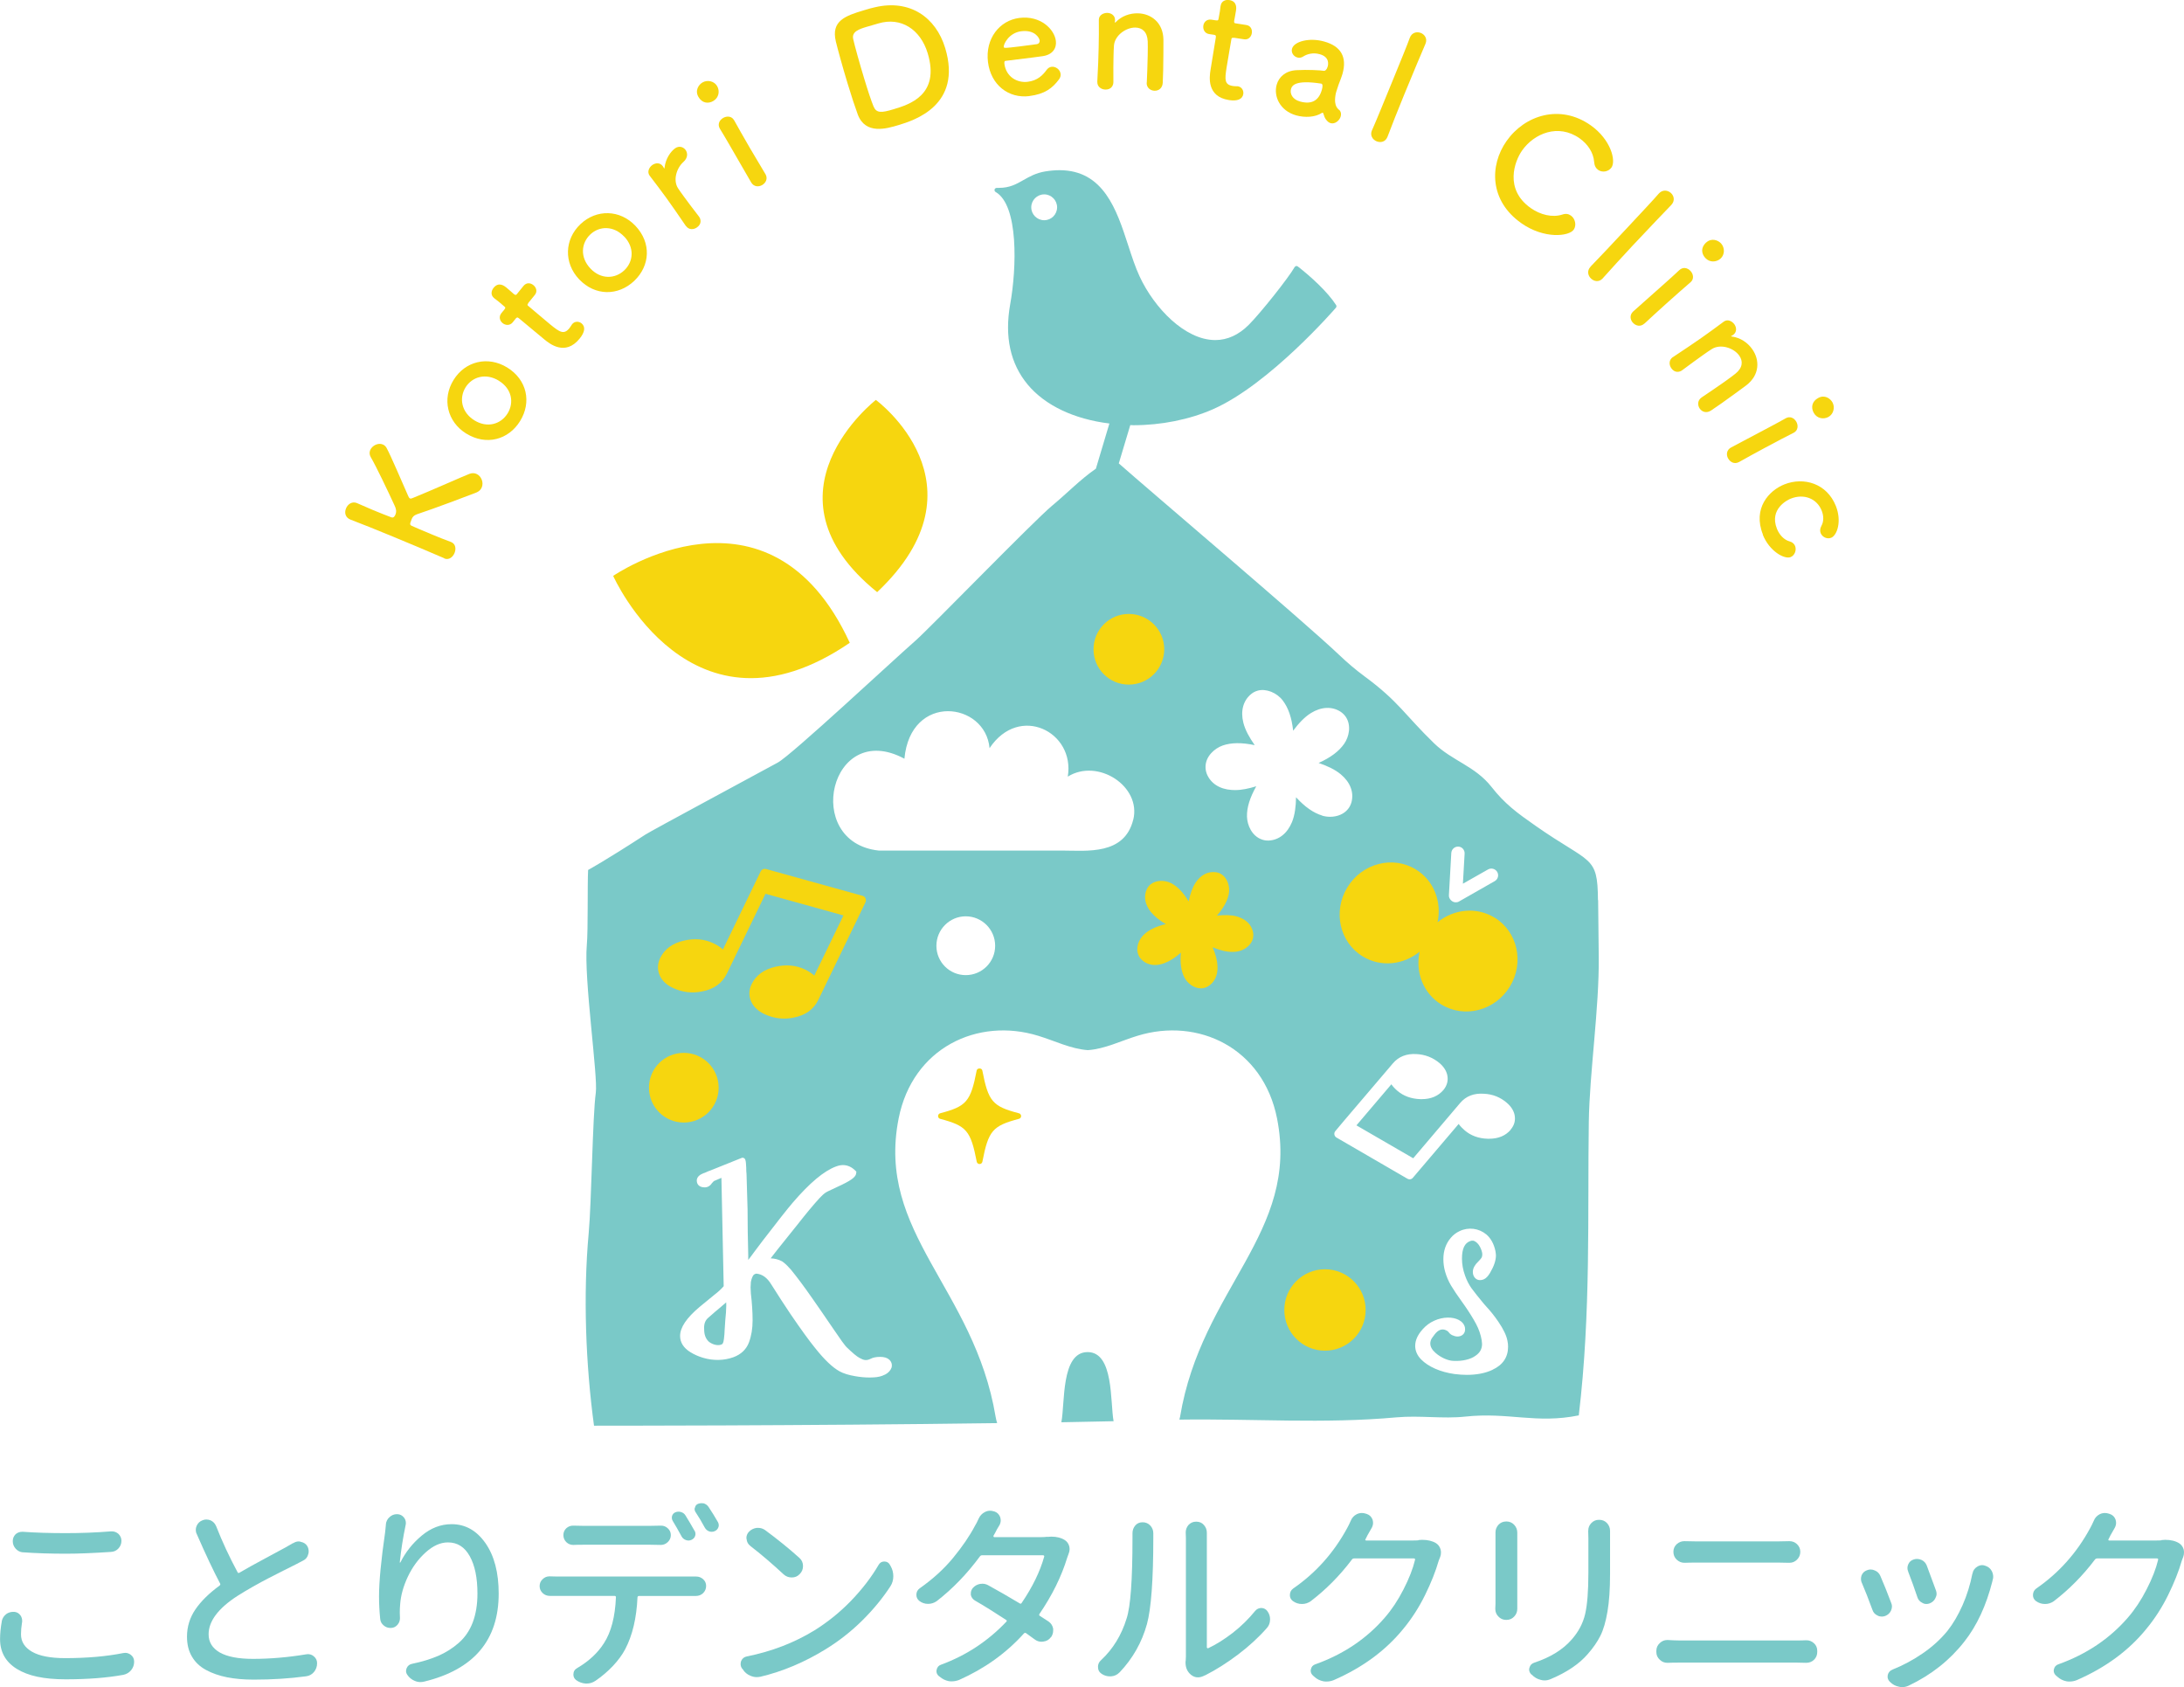 <?xml version="1.0" encoding="UTF-8"?>
<svg id="_レイヤー_2" data-name="レイヤー 2" xmlns="http://www.w3.org/2000/svg" viewBox="0 0 355.75 274.8">
  <defs>
    <style>
      .cls-1 {
        fill: #7ac9c8;
      }

      .cls-1, .cls-2 {
        stroke-width: 0px;
      }

      .cls-2 {
        fill: #f6d60f;
      }
    </style>
  </defs>
  <g id="_レイヤー_1-2" data-name="レイヤー 1">
    <g>
      <g>
        <path class="cls-1" d="M.29,264.04c.11-.47.35-.85.74-1.15.34-.23.71-.35,1.12-.35h.19c.43.04.77.25,1.02.61.17.26.25.55.25.86,0,.11,0,.21-.03.32-.11.66-.16,1.29-.16,1.88,0,1.19.6,2.14,1.8,2.83,1.2.69,3,1.04,5.38,1.04,3.57,0,6.74-.28,9.49-.83.11-.02.21-.03.32-.03.32,0,.62.11.9.32.36.28.54.65.54,1.12,0,.51-.16.97-.48,1.37-.34.41-.76.66-1.28.77-2.7.49-5.84.73-9.39.73s-6.12-.56-7.95-1.69c-1.83-1.13-2.74-2.75-2.74-4.86,0-.92.1-1.9.29-2.94ZM3.74,252.85c-.47-.04-.86-.24-1.18-.59-.32-.35-.48-.76-.48-1.23s.16-.83.48-1.15c.3-.25.65-.38,1.05-.38h.13c2.04.15,4.38.22,7,.22,2.43,0,4.88-.09,7.34-.29h.13c.4,0,.75.13,1.06.39.34.32.51.7.51,1.15,0,.49-.17.91-.5,1.26-.33.35-.74.53-1.23.55-2.88.19-5.3.29-7.28.29-2.49,0-4.83-.07-7.03-.23Z"/>
        <path class="cls-1" d="M47.76,251.36c.28-.19.58-.29.9-.29.11,0,.23.02.35.07.46.09.82.32,1.05.7.15.27.22.56.22.86,0,.15-.02.3-.07.44-.11.47-.37.81-.8,1.03-.39.21-.81.43-1.28.67-.08.04-.7.35-1.84.92-1.14.57-2.01,1.02-2.63,1.34-.62.32-1.43.76-2.43,1.32-1,.57-1.86,1.08-2.59,1.55-3.11,2.02-4.66,4.1-4.66,6.23,0,1.28.61,2.26,1.82,2.96,1.22.69,3.02,1.04,5.4,1.04,2.83,0,5.72-.25,8.66-.74.11-.02.2-.03.29-.03.36,0,.68.11.96.35.36.29.54.67.54,1.12,0,.55-.17,1.03-.51,1.44-.34.4-.77.64-1.31.7-2.66.36-5.5.54-8.5.54-1.62,0-3.07-.13-4.35-.38-1.28-.26-2.42-.65-3.41-1.19-.99-.53-1.76-1.25-2.3-2.17-.55-.92-.81-2-.81-3.26,0-1.62.46-3.1,1.37-4.44.92-1.34,2.23-2.63,3.93-3.87.13-.11.16-.22.09-.35-1.04-1.96-2.31-4.64-3.8-8.05-.11-.21-.16-.44-.16-.67s.04-.43.13-.64c.19-.45.51-.76.96-.93.21-.09.42-.13.61-.13.23,0,.47.04.7.13.42.19.73.51.92.96,1,2.54,2.16,5.03,3.48,7.48.07.15.17.18.32.09,1.09-.64,2.54-1.45,4.36-2.42,1.82-.98,2.87-1.54,3.15-1.7.53-.32.94-.55,1.21-.7Z"/>
        <path class="cls-1" d="M62.85,248.32c.04-.49.24-.89.6-1.21.35-.32.74-.48,1.22-.48h.06c.45.02.81.21,1.09.57.19.26.29.54.29.87,0,.11-.01.22-.04.35-.43,2.04-.74,4.06-.95,6.04,0,.04,0,.06.03.06s.04-.01.07-.03c.83-1.66,1.98-3.12,3.47-4.36,1.48-1.24,3.1-1.87,4.87-1.87,2.24,0,4.07,1.03,5.51,3.08,1.44,2.06,2.16,4.8,2.16,8.23,0,7.6-4.06,12.38-12.17,14.34-.19.04-.38.07-.58.07-.32,0-.63-.07-.93-.2-.51-.21-.91-.54-1.21-.99-.13-.19-.2-.39-.2-.6,0-.17.04-.33.1-.48.17-.39.46-.62.86-.7,1.64-.34,3.07-.78,4.3-1.31,1.22-.53,2.34-1.24,3.33-2.11,1-.88,1.76-1.98,2.27-3.32.51-1.35.77-2.91.77-4.7,0-2.55-.41-4.58-1.25-6.09-.83-1.5-2.01-2.25-3.55-2.25-1.24,0-2.45.55-3.66,1.65-1.2,1.09-2.16,2.41-2.89,3.96-.72,1.54-1.14,3.04-1.24,4.49-.04.43-.06.87-.06,1.34l.03.89c0,.41-.13.76-.38,1.06-.28.34-.63.52-1.06.54h-.13c-.4,0-.75-.13-1.05-.38-.36-.28-.56-.64-.6-1.08-.13-1.28-.19-2.49-.19-3.65,0-2.43.33-5.91.99-10.45.04-.43.08-.85.13-1.28Z"/>
        <path class="cls-1" d="M90.87,256.79h22.55c.41,0,.77.14,1.09.41.34.3.51.67.51,1.12,0,.47-.17.86-.51,1.19-.32.29-.7.44-1.15.44h-9.26c-.15,0-.24.07-.26.22-.15,3.39-.82,6.21-2.01,8.47-.47.89-1.13,1.79-1.98,2.7-.85.9-1.81,1.72-2.87,2.44-.45.3-.93.44-1.44.44h-.13c-.58-.04-1.1-.23-1.57-.57-.3-.24-.44-.53-.44-.9,0-.47.2-.82.61-1.05,1.9-1.11,3.35-2.46,4.37-4.06,1.17-1.81,1.82-4.31,1.95-7.48,0-.15-.08-.22-.23-.22h-10.54c-.45,0-.83-.15-1.15-.44-.34-.32-.51-.7-.51-1.15,0-.47.17-.85.51-1.15.3-.29.66-.44,1.08-.44h.1c.45.02.87.03,1.28.03ZM105.98,251.61h-11.02c-.47,0-.98,0-1.53.03h-.06c-.43,0-.8-.15-1.12-.45-.32-.32-.48-.7-.48-1.15s.16-.82.48-1.12c.32-.28.68-.42,1.08-.42h.1c.51.02,1.01.03,1.5.03h11.05c.51,0,1.05-.01,1.6-.03h.09c.43,0,.79.14,1.09.42.34.3.51.67.51,1.12s-.17.83-.51,1.15c-.32.3-.69.45-1.12.45h-.07c-.59-.02-1.13-.03-1.6-.03ZM113.13,249.31c.17.28.2.57.1.87-.11.3-.31.51-.61.64-.3.13-.6.14-.91.02-.31-.12-.54-.31-.69-.59-.53-.98-1.01-1.82-1.44-2.52-.15-.26-.18-.53-.11-.8.08-.27.25-.48.53-.6.3-.13.61-.14.92-.05.32.09.57.28.74.56.49.79.98,1.62,1.47,2.49ZM113.3,246.31c-.11-.17-.16-.34-.16-.51,0-.08.02-.17.07-.26.06-.3.24-.5.51-.6.17-.06.35-.1.54-.1.13,0,.26.01.38.03.32.11.58.29.77.57.55.83,1.07,1.66,1.54,2.49.08.15.13.31.13.48,0,.12-.02.25-.06.35-.11.3-.31.51-.61.64-.15.07-.31.1-.48.1-.13,0-.27-.02-.42-.07-.3-.11-.53-.31-.7-.6-.49-.91-.99-1.76-1.5-2.52Z"/>
        <path class="cls-1" d="M123.84,273.11c-.19.04-.38.06-.58.06-.34,0-.68-.07-1.02-.22-.53-.21-.95-.56-1.25-1.05l-.16-.19c-.13-.21-.19-.43-.19-.67,0-.17.03-.34.09-.51.19-.41.5-.65.93-.73,4.04-.81,7.72-2.23,11.02-4.25,2.19-1.37,4.19-2.99,6-4.87,1.81-1.89,3.29-3.82,4.44-5.8.21-.36.52-.54.92-.54s.71.17.9.51l.16.28c.27.49.41,1.02.41,1.6,0,.62-.16,1.17-.48,1.66-1.26,1.93-2.79,3.79-4.59,5.57-1.8,1.78-3.78,3.33-5.92,4.65-3.45,2.13-7.02,3.64-10.7,4.51ZM122.22,251.8c-.36-.27-.57-.64-.61-1.12-.02-.04-.03-.1-.03-.16,0-.39.14-.73.41-1.02.34-.36.77-.57,1.28-.64h.22c.4,0,.78.12,1.12.35,2.02,1.49,3.9,3.01,5.62,4.56.38.34.57.78.57,1.31s-.18.95-.54,1.31c-.34.36-.76.55-1.28.55h-.03c-.51,0-.95-.18-1.31-.51-1.83-1.7-3.64-3.25-5.43-4.63Z"/>
        <path class="cls-1" d="M170.59,250.33c.23-.02.46-.04.67-.04.85,0,1.58.18,2.17.55.36.23.61.56.73.99.04.17.07.34.07.51,0,.23-.06.48-.16.73-.08.21-.16.41-.22.61-.94,3.09-2.45,6.15-4.53,9.2-.09.13-.06.24.06.32.62.41,1.09.71,1.4.9.43.3.68.69.77,1.18v.32c0,.38-.12.74-.35,1.08h-.03c-.3.41-.7.64-1.22.7-.11.02-.2.03-.29.03-.4,0-.78-.12-1.12-.38-.43-.32-.9-.66-1.41-1.02-.12-.08-.24-.06-.35.06-2.87,3.19-6.4,5.72-10.57,7.57-.38.14-.77.22-1.15.22-.17,0-.34,0-.51-.03-.55-.11-1.05-.35-1.5-.74l-.16-.12c-.23-.21-.35-.47-.35-.76,0-.09.01-.18.04-.26.08-.4.32-.67.7-.8,4.11-1.51,7.65-3.85,10.64-7,.11-.11.1-.2-.03-.29-1.81-1.19-3.5-2.25-5.08-3.16-.36-.22-.59-.53-.67-.92v-.26c0-.32.11-.6.32-.86.32-.36.71-.58,1.18-.67.13-.02.26-.03.39-.03.34,0,.66.09.96.26,1.55.85,3.26,1.83,5.11,2.94.13.09.24.07.32-.07,1.77-2.6,2.99-5.11,3.67-7.54.02-.07.01-.12-.03-.16-.05-.04-.1-.07-.16-.07h-9.9c-.17,0-.3.07-.38.19-2.09,2.83-4.43,5.26-7.03,7.28-.43.3-.9.45-1.41.45h-.03c-.51,0-.98-.16-1.4-.48-.32-.26-.48-.59-.48-.99,0-.45.18-.8.54-1.06,2.15-1.51,3.97-3.17,5.45-4.97,1.48-1.8,2.67-3.54,3.56-5.22.17-.27.37-.66.59-1.15.22-.49.56-.85,1.01-1.08.28-.15.57-.22.86-.22.19,0,.38.03.57.09l.13.03c.45.15.75.45.93.89.06.2.1.37.1.55,0,.25-.06.51-.19.77-.32.51-.56.92-.7,1.24l-.29.51s-.02.09.01.14c.03.05.07.08.11.08h7.7c.32,0,.64-.02.96-.06Z"/>
        <path class="cls-1" d="M182.35,272.41c-.36.38-.83.6-1.4.64h-.16c-.49,0-.93-.14-1.34-.41-.4-.26-.6-.64-.6-1.15,0-.43.17-.79.51-1.09,1.94-1.81,3.32-4.07,4.15-6.77.64-1.93.96-6.28.96-13.04v-.86c0-.46.15-.89.44-1.24.3-.36.7-.54,1.19-.54h.03c.49,0,.91.18,1.25.54.32.36.48.78.48,1.24v.83c0,6.79-.35,11.44-1.03,13.96-.83,3-2.32,5.63-4.47,7.89ZM196.24,272.89c-.38.21-.75.32-1.12.32-.4,0-.78-.14-1.12-.42-.6-.49-.89-1.16-.89-2.01,0-.09,0-.18.03-.29.02-.24.03-.46.03-.67v-19.36l-.03-.86c0-.44.15-.85.45-1.21.34-.36.75-.54,1.24-.54h.03c.51,0,.93.18,1.24.54.32.36.48.78.48,1.25v18.69s.02.08.07.11c.04.03.09.04.16.02,1.28-.6,2.6-1.43,3.98-2.49,1.37-1.07,2.59-2.26,3.66-3.58.27-.32.62-.48,1.02-.48.43.02.75.2.99.54.28.39.42.82.42,1.31,0,.55-.17,1.02-.51,1.4-1.34,1.53-2.92,2.98-4.73,4.35-1.81,1.36-3.58,2.48-5.3,3.35-.02.02-.05.03-.1.03Z"/>
        <path class="cls-1" d="M231.04,250.85c.21-.02.41-.04.61-.04.91,0,1.67.18,2.27.55.36.23.6.57.73.99.04.17.07.34.07.51,0,.26-.04.51-.13.74-.09.21-.16.41-.23.58-.51,1.77-1.26,3.65-2.24,5.64-.98,1.99-2.16,3.83-3.55,5.51-2.86,3.51-6.63,6.29-11.34,8.34-.36.14-.74.22-1.12.22-.17,0-.34,0-.51-.03-.58-.11-1.08-.35-1.5-.74l-.22-.19c-.25-.24-.38-.49-.38-.77,0-.08,0-.17.03-.25.08-.43.33-.7.74-.83,4.58-1.64,8.35-4.18,11.3-7.6,1.13-1.3,2.15-2.83,3.05-4.6.91-1.77,1.53-3.37,1.87-4.79.04-.17-.02-.25-.19-.25h-9.71c-.17,0-.3.06-.38.19-1.98,2.62-4.22,4.88-6.71,6.78-.43.3-.9.45-1.41.45h-.03c-.53,0-1.03-.16-1.47-.48-.32-.25-.48-.57-.48-.95,0-.47.18-.83.54-1.09,3.68-2.54,6.61-5.82,8.79-9.84.17-.3.36-.69.58-1.18.19-.49.52-.85.99-1.09.27-.13.55-.19.83-.19.19,0,.39.03.61.1l.19.06c.45.15.75.45.93.9.06.19.09.37.09.54,0,.25-.06.51-.19.77-.13.21-.37.64-.73,1.28-.11.21-.21.43-.32.64-.04.04-.05.09-.01.12.03.04.07.07.11.07h7.6c.32,0,.63,0,.93-.03Z"/>
        <path class="cls-1" d="M243.6,249.6c0-.47.16-.88.48-1.24.34-.36.76-.54,1.28-.54h.03c.49,0,.91.18,1.25.54.34.36.51.79.51,1.28v12.39c0,.49-.16.9-.48,1.25-.34.38-.76.57-1.28.57h-.06c-.51,0-.93-.19-1.28-.57-.32-.34-.48-.74-.48-1.21v-.1c.02-.3.03-.55.03-.76v-11.6ZM258.71,249.31c0-.47.16-.87.48-1.21.34-.36.75-.55,1.24-.55h.07c.51,0,.94.18,1.28.55.32.36.48.78.48,1.24v7.03c0,2.45-.14,4.49-.42,6.13-.28,1.64-.66,2.95-1.15,3.93-.49.98-1.17,1.97-2.05,2.97-1.39,1.62-3.4,2.98-6.04,4.09-.34.15-.68.22-1.02.22-.21,0-.41-.03-.61-.09-.56-.13-1.04-.41-1.44-.83l-.13-.09c-.21-.23-.32-.49-.32-.76,0-.11.02-.21.06-.32.11-.41.37-.67.77-.8,2.64-.87,4.67-2.13,6.1-3.77,1.11-1.26,1.84-2.64,2.19-4.14.35-1.5.53-3.74.53-6.72v-5.62l-.03-1.25Z"/>
        <path class="cls-1" d="M271.69,270.84h-.1c-.47,0-.87-.16-1.21-.48-.38-.34-.58-.77-.58-1.28v-.19c0-.51.2-.94.58-1.28.34-.32.74-.48,1.18-.48h.13c.68.04,1.29.07,1.82.07h19.23c.45,0,.92,0,1.41-.03h.1c.47,0,.87.16,1.22.48.36.32.54.74.54,1.24v.19c0,.51-.18.93-.54,1.28-.34.32-.76.48-1.25.48h-.1c-.51-.02-.97-.03-1.37-.03h-19.23c-.58,0-1.18,0-1.82.03ZM274.43,254.55h-.06c-.47,0-.89-.17-1.25-.51-.36-.34-.54-.77-.54-1.28s.18-.9.54-1.25c.36-.32.77-.48,1.22-.48h.09c.6.02,1.14.03,1.63.03h13.8c.51,0,1.02-.01,1.53-.03h.1c.47,0,.87.16,1.22.48.36.35.54.76.54,1.25s-.18.93-.54,1.28c-.34.34-.75.51-1.22.51h-.1c-.58-.02-1.08-.03-1.53-.03h-13.77c-.49,0-1.05,0-1.67.03Z"/>
        <path class="cls-1" d="M303.25,257.78c-.08-.19-.12-.39-.12-.61,0-.19.04-.38.1-.57.17-.41.46-.68.86-.83.21-.09.41-.13.6-.13.24,0,.47.05.7.16.43.17.72.47.9.89.56,1.28,1.14,2.74,1.76,4.38.08.19.13.38.13.57,0,.23-.05.47-.16.71-.19.4-.5.69-.93.86-.19.07-.38.1-.57.1-.24,0-.46-.05-.67-.16-.43-.19-.72-.51-.86-.96-.6-1.64-1.17-3.11-1.73-4.41ZM321.3,256.31c.08-.49.34-.87.76-1.12.26-.17.53-.26.83-.26.15,0,.31.04.48.1.49.15.85.44,1.08.89.15.3.22.6.22.92,0,.17-.03.35-.1.55,0,.04-.01.09-.03.16-1,3.96-2.52,7.24-4.57,9.84-2.36,3.02-5.38,5.41-9.04,7.16-.35.17-.7.25-1.09.25-.17,0-.34-.02-.51-.06-.56-.11-1.04-.36-1.44-.76l-.1-.1c-.21-.23-.32-.49-.32-.76,0-.11.01-.21.03-.32.11-.4.36-.69.77-.86,1.68-.66,3.32-1.54,4.91-2.63,1.58-1.08,2.93-2.31,4.04-3.67.94-1.19,1.76-2.6,2.48-4.23.71-1.63,1.24-3.33,1.58-5.09ZM310.83,255.99c-.09-.19-.13-.38-.13-.58,0-.21.04-.41.13-.6.17-.41.47-.67.89-.8.17-.06.35-.09.54-.09.24,0,.48.05.73.16.41.19.7.5.86.92.53,1.41,1.03,2.76,1.5,4.06.06.17.1.35.1.54,0,.23-.07.47-.19.7-.19.41-.5.69-.93.86-.19.07-.37.1-.54.1-.24,0-.46-.06-.67-.19-.4-.19-.67-.5-.8-.92-.47-1.41-.97-2.79-1.5-4.16Z"/>
        <path class="cls-1" d="M352.08,250.85c.21-.02.41-.04.6-.04.92,0,1.67.18,2.27.55.36.23.61.57.74.99.04.17.06.34.06.51,0,.26-.04.51-.13.74-.09.21-.16.41-.22.58-.51,1.77-1.26,3.65-2.24,5.64-.98,1.99-2.16,3.83-3.55,5.51-2.85,3.51-6.63,6.29-11.34,8.34-.36.14-.73.22-1.12.22-.17,0-.35,0-.51-.03-.58-.11-1.07-.35-1.5-.74l-.23-.19c-.25-.24-.38-.49-.38-.77,0-.08,0-.17.03-.25.09-.43.33-.7.74-.83,4.58-1.64,8.35-4.18,11.31-7.6,1.13-1.3,2.15-2.83,3.05-4.6.91-1.77,1.53-3.37,1.87-4.79.04-.17-.02-.25-.19-.25h-9.71c-.17,0-.3.06-.39.19-1.98,2.62-4.22,4.88-6.7,6.78-.43.3-.9.45-1.41.45h-.03c-.53,0-1.03-.16-1.47-.48-.32-.25-.48-.57-.48-.95,0-.47.18-.83.54-1.09,3.68-2.54,6.61-5.82,8.78-9.84.17-.3.36-.69.58-1.18.19-.49.52-.85.99-1.09.27-.13.56-.19.83-.19.19,0,.39.03.61.1l.19.06c.45.15.76.45.93.9.06.19.09.37.09.54,0,.25-.06.51-.19.77-.12.21-.37.64-.73,1.28-.11.21-.22.43-.32.64-.04.04-.05.09-.01.12.03.04.07.07.11.07h7.6c.32,0,.62,0,.93-.03Z"/>
      </g>
      <g>
        <g>
          <path class="cls-1" d="M117.23,213.04c-.35.27-.99.83-1.94,1.67-.46.43-.65,1.03-.59,1.82,0,.86.24,1.49.72,1.97.1.09.29.24.66.4.6.26,1.23.25,1.57.02.03-.02.19-.17.27-.82.07-.6.11-1.06.11-1.37.08-1.36.15-2.29.22-2.9l.05-1.15c0-.16,0-.34-.01-.55l-1.06.91Z"/>
          <path class="cls-1" d="M260.29,146.62c-.05-7.4-1.15-5.8-10.19-12.13-3.01-2.1-5.01-3.58-7.16-6.33-2.68-3.39-6.39-4.23-9.33-7.08-4.78-4.63-5.76-6.81-11.35-10.92-1.46-1.08-2.83-2.25-4.12-3.48-5.59-5.33-31.02-26.88-35.9-31.2l1.87-6.24c.17,0,.34.02.51.02,4.53,0,9.12-.92,12.93-2.59,9.23-4.04,19.95-16.42,20.06-16.55.1-.12.11-.3.03-.43-1.39-2.16-4.14-4.66-6.23-6.28-.08-.06-.19-.11-.29-.07-.1.02-.19.08-.24.17-1.01,1.77-5.55,7.48-7.47,9.4-1.64,1.64-3.48,2.48-5.45,2.48-4.94,0-9.94-5.22-12.33-10.37-.71-1.53-1.27-3.26-1.87-5.1-1.86-5.71-3.97-12.2-11.18-12.2-.73,0-1.5.07-2.31.2-1.55.26-2.58.85-3.58,1.42-1.13.64-2.2,1.26-3.96,1.26-.12,0-.24,0-.36,0-.17.02-.32.09-.36.26-.04.16.02.33.17.41,3.75,2.16,3.44,12.37,2.37,18.29-.94,5.28.02,9.69,2.87,13.1,2.86,3.42,7.6,5.62,13.29,6.32l-2.2,7.36c-2.56,1.77-4.62,3.94-7.16,6.05-2.93,2.43-20.07,20.08-22.18,21.92-3.58,3.12-20.2,18.66-22.48,19.9-3.55,1.95-20.65,11.12-21.58,11.74-6.67,4.33-9.31,5.75-9.31,5.75-.13,2.4.01,9.83-.21,12.22-.5,5.46,1.84,21.44,1.46,24.09-.53,3.81-.69,17.79-1.16,22.9-.92,9.98-.48,21.4.87,31.31,0,0,33.9.02,65.67-.42-.1-.32-.19-.66-.25-1.02-3.49-20.98-19.49-29.94-15.8-48.6,2.27-11.5,12.86-16.51,22.73-13.47,2.68.81,5.29,2.14,8.1,2.34,2.8-.2,5.4-1.53,8.08-2.34,9.87-3.04,20.46,1.97,22.73,13.47,3.69,18.66-12.32,27.61-15.8,48.6-.03.16-.07.3-.11.45,12.07-.17,23.49.71,35.37-.37,3.8-.34,7.58.27,11.18-.12,7.1-.76,11.53,1.21,18.51-.2,2-16.84,1.41-32.79,1.63-47.77.12-8.11,1.71-18.56,1.62-26.91-.03-3.09-.08-6.17-.1-9.26ZM170.09,35.87c-1.16,0-2.11-.94-2.11-2.1s.95-2.11,2.11-2.11,2.1.95,2.1,2.11-.94,2.1-2.1,2.1ZM144.11,223.91c-.48.26-1.1.41-1.81.44-.21.02-.43.02-.65.02-.74,0-1.52-.07-2.32-.21-1.08-.18-1.93-.44-2.58-.8-1.14-.63-2.46-1.88-3.99-3.81-.93-1.14-2.29-3.01-4.02-5.55-.97-1.44-2.01-3.05-3.12-4.81-.66-1.08-1.45-1.65-2.41-1.74-.2.03-.41.13-.51.28-.11.16-.27.47-.39,1.07l-.05.89.05,1.01c.18,1.5.28,2.98.28,4.38,0,1.31-.2,2.51-.59,3.56-.43,1.15-1.29,1.97-2.55,2.43-1.45.52-3.18.61-4.92.09-.77-.23-1.47-.54-2.11-.94-1.09-.69-1.64-1.57-1.64-2.62,0-1.39,1.05-2.94,3.19-4.74l2.39-1.96c.63-.48,1.12-.94,1.52-1.4l-.37-17.65-1.24.53-.14.16c-.09.09-.15.16-.2.2v.03c-.27.4-.67.63-1.15.63-.94,0-1.28-.56-1.28-1.08v-.16c.11-.62.66-.89,1.13-1.08.1-.03.2-.05.46-.18.25-.12.45-.2.6-.24l5.2-2.09c.58,0,.6.44.66,1.61,0,.45.02.78.05,1.03l.17,5.77c0,2.34.04,4.88.11,7.55,0,.26,0,.49,0,.69.32-.41.64-.82.93-1.24l1.4-1.86c2.43-3.17,4.04-5.2,4.9-6.21,2.79-3.25,5.1-5.18,7.06-5.91.43-.16.81-.23,1.13-.23.74,0,1.42.3,2,.88l.19.19-.03.27c-.05.47-.48.98-2.36,1.88l-2.17,1.02c-.23.11-.43.22-.6.35-.12.09-.36.29-.84.79-.99,1.08-2.21,2.55-3.62,4.35l-2.06,2.57c-.88,1.09-1.64,2.05-2.28,2.89.67.02,1.29.18,1.88.5.43.3.78.63,1.11,1.01l.32.34c1.02,1.25,2.19,2.82,3.49,4.69l1.5,2.16c.24.36.9,1.33,2,2.92l1.33,1.92c.51.7.69.89.75.94.94.91,1.63,1.49,2.06,1.72.73.41,1.15.51,1.87.15.36-.19.86-.3,1.52-.3s1.15.15,1.48.45c.37.33.51.79.39,1.28-.18.5-.53.88-1.09,1.17ZM157.31,158.83c-2.65,0-4.78-2.14-4.78-4.78s2.14-4.8,4.78-4.8,4.79,2.15,4.79,4.8-2.15,4.78-4.79,4.78ZM184.59,133.51c-1.43,5.81-7.56,5.04-11.58,5.03h-29.88c-12.49-1.36-7.92-21.48,4.19-14.96,1-10.8,13.19-9.27,13.87-1.72,4.82-7.25,13.96-2.68,12.74,4.64,4.88-3.05,12,1.55,10.67,7.01ZM236.4,138.94c.04-.61.55-1.07,1.14-1.04.6,0,1.07.55,1.03,1.15l-.28,4.89,4.09-2.32c.52-.3,1.19-.12,1.5.4.3.52.13,1.19-.39,1.49l-5.84,3.33c-.18.11-.37.13-.56.13-.55,0-1.11-.56-1.08-1.13l.39-6.9ZM215.37,132.84c-1.43-.43-2.83-1.42-4.26-2.98-.02,1.49-.19,2.87-.65,4.02-.75,1.84-2.12,2.95-3.79,3.03,0,0-.14,0-.15,0-.35,0-.69-.06-1.03-.19-1.58-.58-2.33-2.32-2.37-3.7-.04-1.48.46-3.07,1.51-4.95-1.21.37-2.36.62-3.43.62-.2,0-.39,0-.58-.02-1.98-.13-3.45-1.1-4.06-2.66-.15-.43-.21-.82-.19-1.2.06-1.67,1.49-2.92,2.79-3.38,1.41-.49,3.1-.5,5.22-.06-.87-1.24-1.55-2.45-1.85-3.65-.49-1.92-.02-3.63,1.28-4.68.3-.25.67-.44,1.07-.55,1.34-.37,3.1.32,4.07,1.61.91,1.19,1.46,2.81,1.69,4.92.9-1.21,1.86-2.23,2.89-2.87,1.66-1.04,3.45-1.13,4.84-.22.33.22.62.5.85.84.93,1.4.52,3.26-.27,4.38-.84,1.22-2.22,2.25-4.16,3.12,1.43.49,2.69,1.08,3.63,1.87,1.52,1.27,2.15,2.92,1.72,4.53-.12.41-.3.78-.55,1.09-.64.81-1.71,1.28-2.94,1.28-.45,0-.89-.07-1.3-.19ZM243.11,223.12c-1.17.55-2.58.82-4.19.82-.64,0-1.32-.05-2.03-.14-1.11-.16-2.15-.44-3.09-.85-.96-.42-1.74-.94-2.32-1.53-.64-.66-.96-1.4-.96-2.21,0-.9.41-1.8,1.22-2.7.53-.6,1.17-1.08,1.9-1.4,1.44-.65,3-.64,3.99-.11.53.28.89.71,1,1.25.08.52-.08.85-.25,1.04-.39.44-1.08.51-1.63.26-.29-.07-.6-.29-.81-.6-.07-.1-.2-.19-.38-.27-.63-.3-1.26-.12-1.87.67l-.46.63c-.16.26-.25.54-.25.84,0,.53.28,1.04.85,1.54.43.38.92.69,1.45.93.53.23,1.02.36,1.46.37.76.04,1.43-.02,2.06-.17.61-.14,1.13-.36,1.54-.66.73-.49,1.07-1.12,1.07-1.93,0-.14-.02-.34-.06-.6-.15-.9-.46-1.81-.92-2.67-.48-.89-1.09-1.88-1.87-3l-.39-.55c-.8-1.11-1.39-1.99-1.81-2.69-.43-.73-.75-1.49-.97-2.27-.18-.64-.28-1.33-.28-2.03,0-1.37.41-2.54,1.21-3.47.39-.47.88-.84,1.44-1.1,1.46-.69,3.12-.46,4.34.54.74.63,1.24,1.54,1.49,2.71.05.31.08.54.08.71,0,.82-.32,1.77-.96,2.85-.32.54-.65.89-1.02,1.05-.63.25-1.14.12-1.47-.28-.2-.24-.31-.55-.31-.93,0-.3.08-.61.26-.91.15-.27.34-.5.56-.71.25-.25.45-.47.58-.66.09-.15.14-.33.14-.55,0-.35-.13-.77-.38-1.26-.25-.48-.58-.8-1-.98-.12-.02-.2-.02-.22-.02-.13,0-.24.02-.34.06-.93.31-1.37,1.24-1.37,2.87,0,.92.17,1.86.51,2.78.27.77.63,1.46,1.05,2.05.45.62,1.12,1.45,1.97,2.48l.43.49c.69.74,1.36,1.58,1.97,2.48.81,1.19,1.31,2.22,1.47,3.06.08.36.11.69.11,1.01,0,1.7-.85,2.97-2.54,3.75ZM246.08,184.01c-.83.98-2.01,1.47-3.52,1.47h-.23c-1.48-.04-2.73-.5-3.73-1.35-.42-.36-.75-.71-1-1.06l-7.46,8.77c-.13.16-.33.25-.52.25-.12,0-.24-.03-.35-.09l-11.58-6.72c-.17-.1-.29-.27-.33-.47-.04-.2.01-.4.14-.56l1.57-1.87,7.82-9.18c.93-1.1,2.23-1.61,3.84-1.51,1.4.07,2.68.56,3.77,1.48.68.59,1.1,1.25,1.25,1.96.18.87-.04,1.7-.63,2.41-.85.99-2.03,1.49-3.53,1.49h-.23c-1.48-.05-2.73-.5-3.73-1.35-.42-.36-.75-.72-.99-1.07l-5.69,6.69,9.25,5.36,7.65-9.01c.95-1.11,2.22-1.61,3.84-1.5,1.42.06,2.69.55,3.76,1.48.68.58,1.1,1.24,1.26,1.96.18.91-.04,1.71-.65,2.41Z"/>
          <path class="cls-1" d="M177.16,220.23c-4.38,0-3.66,8.42-4.28,11.43,2.9-.05,5.75-.11,8.51-.17-.57-3.14.06-11.26-4.23-11.26Z"/>
        </g>
        <path class="cls-2" d="M99.88,93.8s25.43-17.52,38.54,10.9c-25.85,17.65-38.54-10.9-38.54-10.9Z"/>
        <path class="cls-2" d="M142.67,65.14s18.76,13.77.21,31.31c-19.86-16.05-.21-31.31-.21-31.31Z"/>
        <path class="cls-2" d="M140.98,146.32c-.09-.2-.27-.36-.49-.41l-15.7-4.36c-.35-.1-.73.07-.89.4l-6.14,12.7c-.4-.37-.92-.71-1.56-1.01-1.43-.69-3.05-.83-4.75-.44-1.88.41-3.19,1.37-3.91,2.84-.48,1-.49,1.99-.02,2.97.4.79,1.09,1.43,2.04,1.88,1.53.74,3.21.94,4.83.59,1.9-.36,3.25-1.33,4.01-2.9l6.29-13,12.7,3.53-4.75,9.8c-.4-.37-.91-.71-1.56-1.02-1.42-.67-3.03-.82-4.74-.43-1.88.42-3.19,1.37-3.91,2.84-.48,1-.48,2-.01,2.96.39.79,1.08,1.42,2.04,1.89,1.05.5,2.14.76,3.25.76.53,0,1.07-.05,1.59-.17,1.91-.36,3.25-1.34,4-2.89l6.38-13.19,1.29-2.68c.1-.21.1-.44,0-.64Z"/>
        <path class="cls-2" d="M243.43,149.46c-2.96-1.81-6.65-1.38-9.27.76.72-3.31-.58-6.79-3.53-8.6-3.77-2.31-8.76-1.01-11.15,2.9-2.4,3.91-1.29,8.96,2.49,11.26,2.95,1.81,6.65,1.38,9.27-.77-.72,3.31.57,6.79,3.53,8.6,3.78,2.31,8.76,1.01,11.16-2.9,2.4-3.91,1.28-8.95-2.49-11.26Z"/>
        <path class="cls-2" d="M222.45,213.37c0,3.67-2.96,6.63-6.63,6.63s-6.62-2.97-6.62-6.63,2.96-6.63,6.62-6.63,6.63,2.97,6.63,6.63Z"/>
        <path class="cls-2" d="M189.64,105.75c0,3.18-2.58,5.76-5.77,5.76s-5.75-2.58-5.75-5.76,2.58-5.75,5.75-5.75,5.77,2.57,5.77,5.75Z"/>
        <path class="cls-2" d="M117.06,177.16c0,3.15-2.54,5.68-5.68,5.68s-5.67-2.54-5.67-5.68,2.54-5.67,5.67-5.67,5.68,2.54,5.68,5.67Z"/>
        <path class="cls-2" d="M201.43,149.26c-.92-.25-2.02-.25-3.21-.12,1.1-1.26,1.75-2.45,1.95-3.6.19-1.07-.18-2.5-1.23-3.15-.26-.17-.56-.28-.88-.32-1.31-.18-2.5.45-3.34,1.74-.52.81-.86,1.85-1.11,3.01-.86-1.44-1.78-2.41-2.81-2.95-1.11-.58-2.55-.52-3.4.19-.22.18-.42.43-.58.74-.57,1.17-.33,2.52.63,3.72.61.75,1.42,1.41,2.45,2-1.59.37-2.78.94-3.6,1.74-.77.74-1.37,2.08-.86,3.29.13.31.3.56.52.76.58.57,1.33.87,2.17.87.5,0,1.03-.1,1.56-.31.89-.34,1.79-.91,2.66-1.7-.14,1.63.03,2.93.54,3.97.53,1.08,1.64,1.84,2.69,1.84.06,0,.12,0,.18,0,.31-.02.61-.11.89-.25,1.14-.61,1.75-1.84,1.67-3.37-.05-.98-.32-1.98-.8-3.07,1.2.5,2.25.76,3.2.76.25,0,.5-.02.74-.05,1.05-.15,2.32-.89,2.64-2.17.06-.33.07-.63.02-.92-.22-1.28-1.2-2.24-2.69-2.64Z"/>
        <path class="cls-2" d="M165.96,181.33c-4.3-1.13-4.97-1.91-5.95-6.97-.09-.44-.83-.44-.92,0-.98,5.06-1.65,5.84-5.94,6.97-.21.05-.35.24-.35.46s.14.4.35.45c4.3,1.14,4.96,1.91,5.95,6.98.04.22.23.38.46.38s.42-.16.46-.38c.98-5.07,1.66-5.84,5.95-6.98.21-.05.36-.24.36-.45s-.15-.41-.36-.46Z"/>
      </g>
      <g>
        <path class="cls-2" d="M72.37,90.93c-2.45-1.06-5.51-2.35-8.42-3.55-2.61-1.08-5.08-2.07-6.87-2.75-.75-.29-1.05-1.03-.71-1.84.28-.67.98-1.17,1.77-.85t.04.02c.92.41,1.82.8,2.63,1.14,1.26.52,2.29.92,2.88,1.14.21.09.48.14.72-.42.2-.49.14-.92-.16-1.53-1.12-2.43-2.99-6.35-3.85-7.82-.24-.4-.24-.8-.1-1.15.31-.75,1.3-1.24,2.04-.93.23.09.46.27.62.55.83,1.54,2.5,5.55,3.55,7.89.08.19.17.31.28.36.1.04.24.02.43-.07,2.84-1.14,8.64-3.73,9.25-3.94.42-.16.82-.13,1.12,0,.81.34,1.22,1.4.89,2.19-.15.38-.44.67-.9.86-1.14.45-6.97,2.65-9.65,3.53-.54.19-.72.44-.87.79-.07.16-.1.31-.18.5-.08.19-.16.45.19.6.6.27,1.82.8,3.33,1.42.93.39,1.95.8,3.04,1.2t.05.02c.74.31.82,1.1.55,1.78-.28.68-.93,1.2-1.67.89h-.03Z"/>
        <path class="cls-2" d="M75.96,70.63c-3.13-1.93-3.98-5.68-2.08-8.74,1.89-3.07,5.61-3.96,8.74-2.03,3.24,2,3.99,5.66,2.1,8.72-1.89,3.06-5.52,4.04-8.75,2.05ZM81.27,62.02c-2.12-1.31-4.35-.67-5.44,1.08-1.08,1.76-.67,4.06,1.45,5.37,2.09,1.29,4.3.64,5.4-1.13,1.1-1.78.68-4.03-1.42-5.32Z"/>
        <path class="cls-2" d="M86.07,49.36c-.24.29-.14.37-.03.46.72.59,2.33,2,3.62,3.05,1.52,1.24,2.19,1.68,3.09.59.11-.14.22-.3.33-.48.04-.06.06-.11.11-.17.43-.53,1.11-.49,1.54-.14.7.57.51,1.48-.32,2.49-2.35,2.89-4.9.81-5.7.16-1.13-.92-3.05-2.55-3.91-3.25-.12-.09-.21-.18-.29-.24-.25-.21-.37-.1-.53.09l-.47.59c-.46.56-1.19.5-1.65.11-.44-.36-.66-1.02-.19-1.61l.46-.56c.26-.32.21-.39-.06-.6,0,0-.38-.34-.82-.7-.24-.2-.47-.38-.7-.54-.02-.02-.04-.03-.06-.05-.59-.47-.5-1.18-.08-1.69.84-1.03,1.77-.27,2.03-.07.52.43,1.23,1.07,1.23,1.07.31.25.4.19.55,0l1.06-1.31c.48-.58,1.15-.5,1.61-.11.45.36.7,1.02.22,1.6l-1.05,1.29Z"/>
        <path class="cls-2" d="M94.33,45.49c-2.52-2.67-2.39-6.5.22-8.98,2.61-2.47,6.44-2.39,8.96.28,2.61,2.76,2.4,6.48-.2,8.96-2.61,2.47-6.37,2.49-8.98-.26ZM101.67,38.54c-1.71-1.81-4.03-1.76-5.52-.35-1.5,1.43-1.69,3.74.03,5.55,1.69,1.79,3.99,1.72,5.51.29,1.51-1.44,1.68-3.71-.01-5.5Z"/>
        <path class="cls-2" d="M111.73,36.82s-.02-.02-.03-.04c-1.34-1.97-2.29-3.33-3.16-4.54-.89-1.22-1.68-2.27-2.7-3.6t-.03-.04c-.44-.61-.07-1.35.44-1.72.51-.36,1.26-.45,1.73.21.06.08.08.16.13.22.03.03.04.06.06.08.03.04.04.06.06.05,0,0,.03-.05.02-.14.17-1.49,1.01-2.63,1.71-3.14.63-.45,1.34-.25,1.71.26.37.5.39,1.3-.35,1.96-1.11.99-1.73,2.97-.87,4.29.25.39.56.81.96,1.36.58.8,1.33,1.8,2.42,3.21.33.41.53,1.21-.29,1.79-.55.4-1.33.44-1.8-.22Z"/>
        <path class="cls-2" d="M113.77,15.79c-.62-1.06.05-2.01.66-2.36.78-.46,1.9-.24,2.38.59.46.78.31,1.88-.62,2.43-.85.5-1.84.34-2.42-.66ZM124.15,30.14c-.59.34-1.37.3-1.8-.44-1.05-1.81-2.47-4.3-3.63-6.28-.57-.98-1.08-1.85-1.44-2.42-.44-.71-.13-1.42.53-1.8.57-.32,1.36-.32,1.76.38t.03.04c.5.9,1.47,2.64,2.54,4.47.88,1.5,1.79,3.03,2.51,4.22t.03.04c.43.74.06,1.45-.53,1.79Z"/>
        <path class="cls-2" d="M146.34,20.38c-1.93.58-5.35,1.59-6.61-1.71-.43-1.16-1.07-3.09-1.68-5.12-.8-2.64-1.58-5.47-1.9-6.79-.81-3.37,1.55-4.18,4.54-5.08.74-.23,1.48-.43,1.84-.5,5.68-1.33,9.91,1.63,11.43,6.64,2.83,9.37-5.11,11.8-7.62,12.56ZM141.14,4.38c-1.16.35-2.45.77-2.16,1.99.23,1.04,1,3.83,1.79,6.43.57,1.9,1.16,3.67,1.53,4.56.46,1.07,1.26,1.04,3.26.43,2.53-.76,7.61-2.3,5.55-9.12-1.17-3.88-4.35-5.96-8.04-4.85,0,0-1.04.29-1.93.56Z"/>
        <path class="cls-2" d="M167.68,15.65c-3.42.42-6.29-1.83-6.75-5.55-.47-3.82,1.9-6.78,5.12-7.18,3.45-.43,5.71,1.85,5.94,3.75.14,1.17-.51,2.22-2.1,2.47-.77.12-1.3.18-6.14.78-.15.02-.17.23-.14.5.28,2.07,2.04,3.12,3.81,2.9,1.57-.2,2.43-1.06,3.06-1.93.21-.3.5-.47.8-.51.67-.09,1.39.44,1.48,1.14.04.29-.03.61-.27.92-1.04,1.4-2.29,2.39-4.81,2.7ZM169.34,6.56c-.04-.35-.75-1.75-2.99-1.47-2.02.25-2.91,2.13-2.85,2.56.03.22.28.19,2.6-.09,1.02-.13,2.15-.27,2.82-.37.3-.06.47-.31.43-.62Z"/>
        <path class="cls-2" d="M186.8,13.46c.05-1.03.12-2.94.15-4.47.02-1,.02-1.86,0-2.27-.07-1.56-.93-2.21-1.99-2.23-1.53-.04-3.4,1.28-3.51,2.96-.04.46-.05,1.03-.07,1.73-.03,1.03-.03,2.37-.02,4.16.01.53-.3,1.27-1.31,1.25-.68-.02-1.33-.46-1.31-1.26t0-.05c.13-2.39.19-4.05.22-5.53.04-1.51.04-2.81.03-4.5v-.05c.02-.75.76-1.11,1.39-1.1.62.02,1.27.41,1.25,1.21,0,.1-.03.18-.03.25v.08s0,.05.02.05c.03,0,.08-.05.13-.09.95-.99,2.3-1.46,3.6-1.43,2.11.04,4.12,1.48,4.16,4.29,0,.9,0,3.15-.04,5.01-.02.78-.04,1.48-.07,2.01-.05.9-.68,1.32-1.34,1.3-.65-.01-1.3-.48-1.28-1.28v-.03Z"/>
        <path class="cls-2" d="M201,6.17c-.38-.06-.39.07-.42.22-.14.92-.54,3.03-.79,4.66-.3,1.94-.34,2.75,1.05,2.96.18.03.38.03.58.04.07.01.13,0,.2,0,.67.11.98.71.9,1.26-.14.89-1.02,1.19-2.32.99-3.68-.56-3.18-3.82-3.03-4.84.22-1.44.65-3.92.82-5.02.02-.15.04-.28.06-.37.05-.33-.1-.37-.35-.41l-.75-.11c-.72-.11-1.03-.77-.94-1.37.08-.57.55-1.08,1.29-.98l.72.11c.4.06.43-.01.49-.36,0,0,.1-.5.19-1.07.05-.3.09-.6.11-.87,0-.02.01-.05.02-.07.11-.75.76-1.03,1.41-.93,1.32.2,1.14,1.4,1.09,1.72-.1.67-.29,1.61-.29,1.61-.06.4.03.44.28.47l1.67.26c.75.11,1.01.74.92,1.33-.09.57-.53,1.12-1.27,1l-1.64-.25Z"/>
        <path class="cls-2" d="M215.98,19.46c-.17-.23-.31-.56-.43-.99-.01-.05-.05-.09-.08-.1-.05-.02-.11,0-.16.03-1.09.71-2.76.79-4.19.39-2.66-.76-3.69-3.14-3.16-5,.35-1.24,1.43-2.26,3.2-2.36,1.83-.11,4.04.02,4.44.1.25.05.53-.19.67-.7.08-.28.36-1.54-1.29-2-1.09-.31-2.06-.03-2.66.35-.35.24-.73.27-1.01.18-.63-.18-1.03-.82-.85-1.44.33-1.16,2.81-1.85,5.26-1.15,2.66.75,3.74,2.47,2.96,5.25-.09.31-.2.6-.32.93-.15.35-.48,1.25-.69,1.97-.06.22-.12.41-.13.56-.33,2,.54,2.32.7,2.52.21.27.24.62.15.96-.19.67-.94,1.3-1.64,1.1-.27-.07-.55-.29-.77-.61ZM215.22,13.62c-4.23-.65-4.76.3-4.93.88-.21.75.23,1.69,1.46,2.03,1.96.55,3.09-.2,3.57-1.92.1-.36.2-.91-.09-.99h-.02Z"/>
        <path class="cls-2" d="M223.48,21.23c.72-1.61,2.06-4.92,3.34-8.04,1.28-3.12,2.49-6.08,2.82-7.03.32-.86,1.14-1.06,1.81-.79.63.26,1.09.94.75,1.75t-.02.05c-.49,1.13-2,4.7-3.49,8.34-1.01,2.47-2.01,4.98-2.68,6.77t-.02.04c-.33.82-1.12.95-1.75.7-.65-.27-1.11-.95-.78-1.76v-.02Z"/>
        <path class="cls-2" d="M247.78,36.33c-5.13-3.61-5.2-9.36-2.37-13.37,2.94-4.18,8.68-6.08,13.7-2.55,3.27,2.31,4.16,5.77,3.38,6.88-.5.7-1.5.85-2.16.39-.37-.26-.62-.69-.66-1.29-.11-1.56-1.07-2.94-2.37-3.86-3.48-2.45-7.42-.79-9.37,1.99-1.22,1.73-2.93,6.31,1.41,9.37,1.57,1.1,3.53,1.59,5.17,1.05.56-.19,1.01-.09,1.38.18.7.49.94,1.59.45,2.29-.75,1.08-4.78,1.59-8.57-1.08Z"/>
        <path class="cls-2" d="M259.07,43.44c1.24-1.26,3.69-3.87,5.99-6.34,2.31-2.47,4.49-4.8,5.14-5.57.6-.67,1.44-.58,1.98-.09.5.46.68,1.26.08,1.91t-.03.04c-.86.89-3.55,3.69-6.23,6.55-1.82,1.96-3.64,3.94-4.91,5.37t-.03.04c-.6.65-1.39.5-1.89.03-.52-.48-.7-1.28-.1-1.92l.02-.02Z"/>
        <path class="cls-2" d="M265.98,52.57c-.45-.5-.57-1.28.06-1.85,1.55-1.39,3.7-3.28,5.41-4.81.84-.76,1.59-1.43,2.08-1.9.6-.57,1.36-.41,1.86.15.43.48.59,1.26,0,1.8t-.04.03c-.78.67-2.28,1.98-3.85,3.39-1.29,1.15-2.6,2.37-3.62,3.31t-.04.02c-.63.58-1.41.36-1.86-.15ZM277.91,39.51c.92-.83,1.98-.36,2.45.16.6.68.61,1.81-.1,2.45-.68.6-1.78.68-2.5-.12-.66-.73-.71-1.72.15-2.5Z"/>
        <path class="cls-2" d="M277.17,64.74c.86-.57,2.44-1.65,3.7-2.53.82-.58,1.51-1.1,1.82-1.35,1.22-.98,1.23-2.06.62-2.93-.88-1.26-3.05-1.98-4.48-1.07-.39.24-.86.57-1.44.98-.85.6-1.92,1.38-3.36,2.45-.42.33-1.21.51-1.79-.31-.39-.56-.42-1.34.24-1.81t.05-.02c2-1.32,3.37-2.25,4.59-3.1,1.24-.87,2.29-1.64,3.65-2.65t.04-.03c.62-.43,1.35-.05,1.71.46.36.52.43,1.27-.23,1.74-.08.05-.16.08-.22.12-.02.02-.04.03-.06.04s-.04.03-.02.05c0,.02.08.04.15.04,1.36.19,2.54.99,3.29,2.06,1.22,1.73,1.25,4.19-1,5.9-.73.54-2.53,1.87-4.05,2.94-.64.44-1.22.85-1.66,1.14-.76.5-1.47.23-1.85-.31-.37-.53-.38-1.33.28-1.79l.02-.02Z"/>
        <path class="cls-2" d="M281.48,74.66c-.32-.6-.25-1.37.5-1.78,1.84-.98,4.38-2.31,6.4-3.39,1-.53,1.88-1.01,2.47-1.35.72-.41,1.41-.07,1.77.59.31.58.27,1.37-.43,1.75t-.04.02c-.92.46-2.69,1.38-4.55,2.38-1.53.82-3.09,1.68-4.3,2.36t-.04.02c-.75.4-1.45,0-1.77-.6ZM296.17,64.82c1.08-.59,2,.12,2.33.74.43.8.16,1.91-.68,2.36-.8.43-1.89.25-2.4-.71-.46-.87-.27-1.84.75-2.39Z"/>
        <path class="cls-2" d="M287.16,87.06c-1.7-4.26.99-7.17,3.49-8.16,3.16-1.26,6.93-.16,8.39,3.51,1,2.5.2,4.8-.76,5.18-.65.27-1.45-.1-1.71-.75-.13-.33-.13-.73.12-1.19.41-.73.37-1.67.04-2.48-.79-1.99-2.91-2.8-5.04-1.95-.51.2-3.53,1.67-2.25,4.9.39.99,1.16,1.82,2.06,2.06.49.13.77.43.9.75.27.67-.06,1.54-.72,1.81-1,.4-3.46-.93-4.55-3.67Z"/>
      </g>
    </g>
  </g>
</svg>